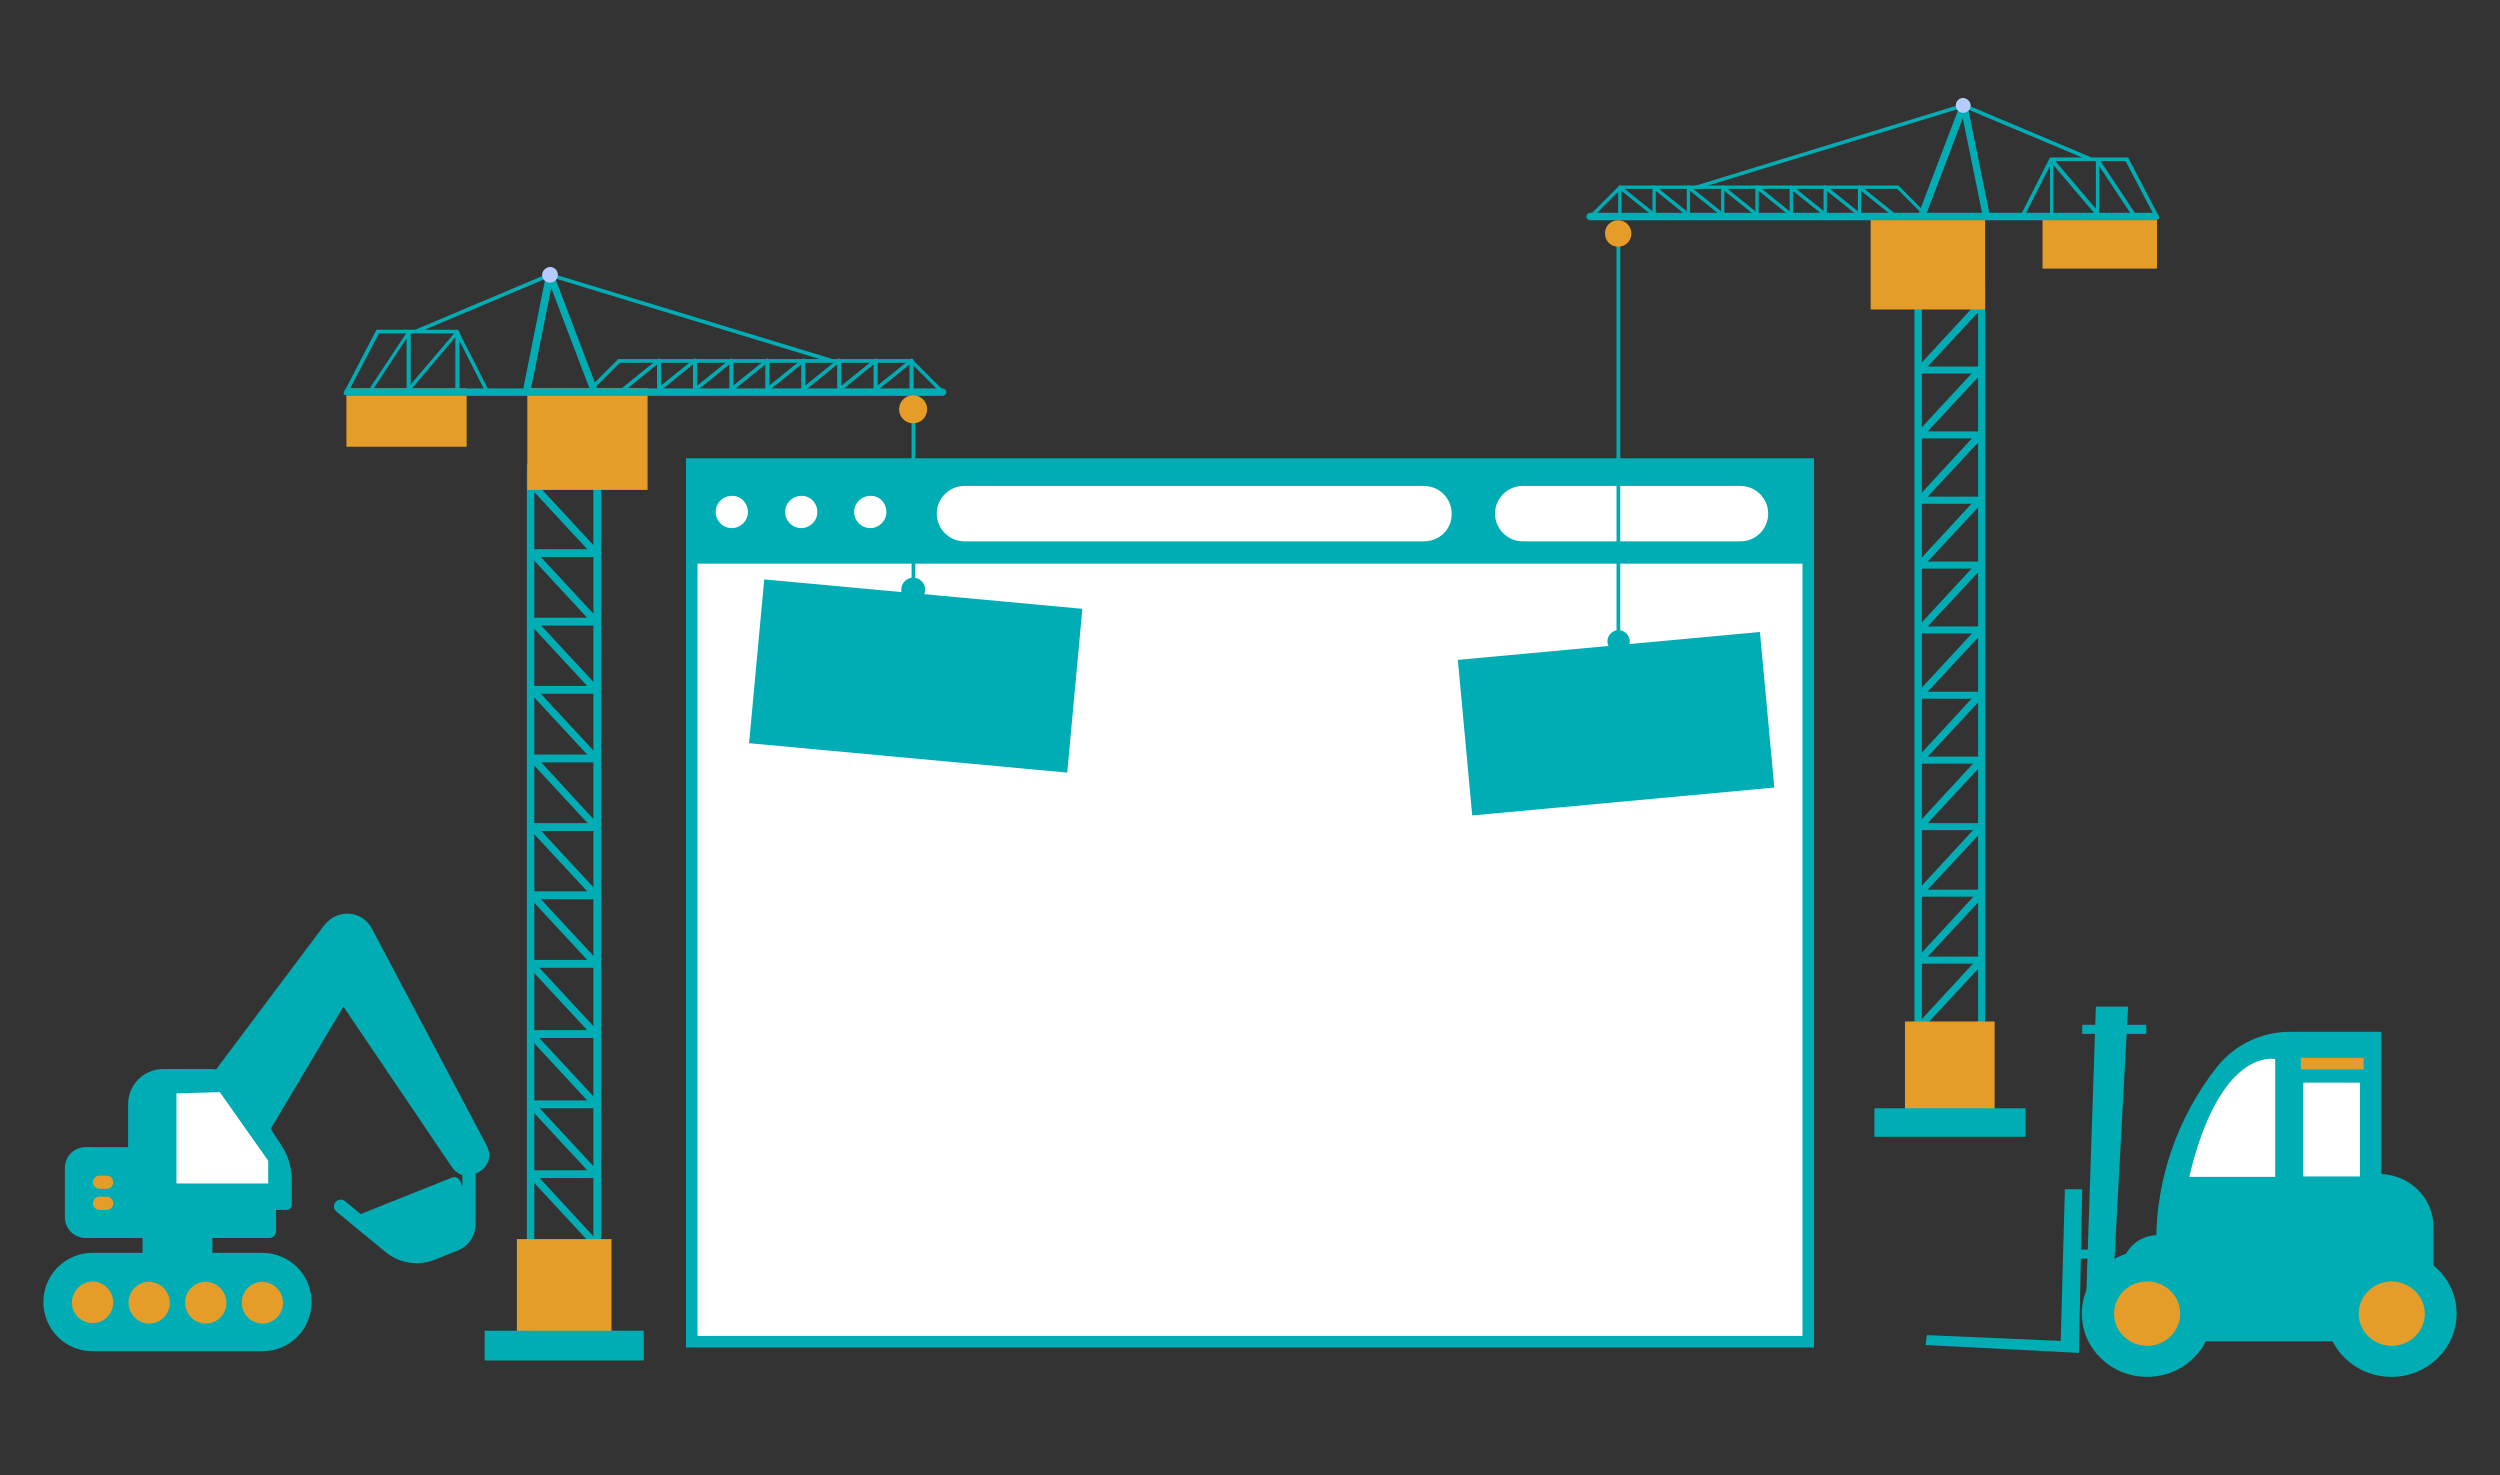 <?xml version="1.0" encoding="utf-8"?>
<!-- Generator: Adobe Illustrator 22.1.0, SVG Export Plug-In . SVG Version: 6.00 Build 0)  -->
<svg version="1.1" id="Layer_1" xmlns="http://www.w3.org/2000/svg" xmlns:xlink="http://www.w3.org/1999/xlink" x="0px" y="0px"
	 viewBox="0 0 605 357" style="enable-background:new 0 0 605 357;" xml:space="preserve">
<rect x="0" y="0" width="605" height="357" fill="#333333" stroke="none"/>
<style type="text/css">
	.st0{fill:#00ADB4;}
	.st1{fill:#FFFFFF;}
	.st2{fill:#E69C28;}
	.st3{fill:#9DD8FF;}
	.st4{fill:#B6CCFF;}
</style>
<g>
	<rect x="167.4" y="112.3" class="st0" width="270.2" height="212.4"/>
	<rect x="167.4" y="136.4" class="st1" width="270.2" height="188.3"/>
	<path class="st1" d="M181,123.9c0,2.2-1.8,3.9-3.9,3.9c-2.2,0-3.9-1.8-3.9-3.9c0-2.2,1.8-3.9,3.9-3.9
		C179.2,119.9,181,121.7,181,123.9z"/>
	<path class="st1" d="M197.8,123.9c0,2.2-1.8,3.9-3.9,3.9c-2.2,0-3.9-1.8-3.9-3.9c0-2.2,1.8-3.9,3.9-3.9
		C196,119.9,197.8,121.7,197.8,123.9z"/>
	<path class="st1" d="M214.5,123.9c0,2.2-1.8,3.9-3.9,3.9c-2.2,0-3.9-1.8-3.9-3.9c0-2.2,1.8-3.9,3.9-3.9
		C212.8,119.9,214.5,121.7,214.5,123.9z"/>
	<path class="st1" d="M344.6,131H233.4c-3.7,0-6.7-3-6.7-6.7l0,0c0-3.7,3-6.7,6.7-6.7h111.2c3.7,0,6.7,3,6.7,6.7l0,0
		C351.4,128,348.4,131,344.6,131z"/>
	<path class="st1" d="M421.2,131h-52.7c-3.7,0-6.7-3-6.7-6.7l0,0c0-3.7,3-6.7,6.7-6.7h52.7c3.7,0,6.7,3,6.7,6.7l0,0
		C427.9,128,424.9,131,421.2,131z"/>
	<g>
		<path class="st0" d="M439,326.1H166V110.9H439V326.1z M168.8,323.3h267.4V113.7H168.8V323.3z"/>
	</g>
	
		<rect x="183.1" y="143.7" transform="matrix(-0.996 -9.203002e-02 9.203002e-02 -0.996 427.413 346.948)" class="st0" width="77.3" height="39.8"/>
	<g>
		<path class="st0" d="M128.3,302.1h15.9c0.4,0,0.7-0.2,0.8-0.6c0.1-0.3,0.1-0.7-0.2-1L129.6,284l-1.3,1.2l13.9,15h-13.8V302.1z"/>
	</g>
	<g>
		<path class="st0" d="M127.5,112.3h18v197.2h-18V112.3z M143.6,114.2h-14.3v193.5h14.3V114.2z"/>
	</g>
	
		<rect x="125" y="299.9" transform="matrix(-1 -1.224647e-16 1.224647e-16 -1 272.988 624.865)" class="st2" width="22.9" height="25.1"/>
	<g>
		<path class="st0" d="M128.3,234.2h15.9c0.4,0,0.7-0.2,0.8-0.6c0.1-0.3,0.1-0.7-0.2-1l-15.3-16.5l-1.3,1.2l13.9,15h-13.8V234.2z"/>
	</g>
	<g>
		<path class="st0" d="M128.3,251.2h15.9c0.4,0,0.7-0.2,0.8-0.6c0.1-0.3,0.1-0.7-0.2-1l-15.3-16.5l-1.3,1.2l13.9,15h-13.8V251.2z"/>
	</g>
	<g>
		<path class="st0" d="M128.3,268.2h15.9c0.4,0,0.7-0.2,0.8-0.6c0.1-0.3,0.1-0.7-0.2-1l-15.3-16.5l-1.3,1.2l13.9,15h-13.8V268.2z"/>
	</g>
	<g>
		<path class="st0" d="M128.3,285.1h15.9c0.4,0,0.7-0.2,0.8-0.6c0.1-0.3,0.1-0.7-0.2-1l-15.3-16.5l-1.3,1.2l13.9,15h-13.8V285.1z"/>
	</g>
	<g>
		<path class="st0" d="M128.3,217.6h15.9c0.4,0,0.7-0.2,0.8-0.6c0.1-0.3,0.1-0.7-0.2-1l-15.3-16.5l-1.3,1.2l13.9,15h-13.8V217.6z"/>
	</g>
	<g>
		<path class="st0" d="M128.3,201.1h15.9c0.4,0,0.7-0.2,0.8-0.6c0.1-0.3,0.1-0.7-0.2-1L129.6,183l-1.3,1.2l13.9,15h-13.8V201.1z"/>
	</g>
	<g>
		<path class="st0" d="M128.3,184.5h15.9c0.4,0,0.7-0.2,0.8-0.6c0.1-0.3,0.1-0.7-0.2-1l-15.3-16.5l-1.3,1.2l13.9,15h-13.8V184.5z"/>
	</g>
	<g>
		<path class="st0" d="M128.3,167.9h15.9c0.4,0,0.7-0.2,0.8-0.6c0.1-0.3,0.1-0.7-0.2-1l-15.3-16.5l-1.3,1.2l13.9,15h-13.8V167.9z"/>
	</g>
	<g>
		<path class="st0" d="M128.3,151.4h15.9c0.4,0,0.7-0.2,0.8-0.6c0.1-0.3,0.1-0.7-0.2-1l-15.3-16.5l-1.3,1.2l13.9,15h-13.8V151.4z"/>
	</g>
	<g>
		<path class="st0" d="M128.3,134.8h15.9c0.4,0,0.7-0.2,0.8-0.6c0.1-0.3,0.1-0.7-0.2-1l-15.3-16.5l-1.3,1.2l13.9,15h-13.8V134.8z"/>
	</g>
	<g>
		<path class="st0" d="M128.3,118.2h15.9c0.4,0,0.7-0.2,0.8-0.6c0.1-0.3,0.1-0.7-0.2-1l-15.3-16.5l-1.3,1.2l13.9,15h-13.8V118.2z"/>
	</g>
	
		<rect x="127.5" y="94" transform="matrix(-1 -1.224647e-16 1.224647e-16 -1 284.214 212.561)" class="st2" width="29.1" height="24.6"/>
	
		<rect x="83.7" y="94" transform="matrix(-1 -1.224647e-16 1.224647e-16 -1 196.633 202.106)" class="st2" width="29.1" height="14.1"/>
	<g>
		<path class="st0" d="M84.2,95.8h143.9c0.5,0,0.9-0.4,0.9-0.9c0-0.5-0.4-0.9-0.9-0.9H84.2c-0.5,0-0.9,0.4-0.9,0.9
			C83.3,95.4,83.7,95.8,84.2,95.8z"/>
	</g>
	<g>
		<rect x="220.6" y="99.2" class="st0" width="0.9" height="42.3"/>
	</g>
	<path class="st3" d="M135.7,94.3"/>
	
		<rect x="117.2" y="322.1" transform="matrix(-1 -1.224647e-16 1.224647e-16 -1 272.988 651.337)" class="st0" width="38.5" height="7.2"/>
	<g>
		<path class="st0" d="M142,95.6c0.1,0,0.2,0,0.3-0.1l7.7-7.7h70.4l7.2,7.2c0.2,0.2,0.5,0.2,0.6,0c0.2-0.2,0.2-0.5,0-0.6l-7.5-7.5
			h-71.1l-7.9,7.9c-0.2,0.2-0.2,0.5,0,0.6C141.8,95.5,141.9,95.6,142,95.6z"/>
	</g>
	<g>
		<path class="st0" d="M83.6,95.6c0.2,0,0.3-0.1,0.4-0.2l7.7-14.7h18.6l7.2,14.2c0.1,0.2,0.4,0.3,0.6,0.2c0.2-0.1,0.3-0.4,0.2-0.6
			l-7.5-14.7H91.1l-7.9,15.2c-0.1,0.2,0,0.5,0.2,0.6C83.5,95.5,83.5,95.6,83.6,95.6z"/>
	</g>
	<ellipse transform="matrix(0.987 -0.159 0.159 0.987 -12.922 36.279)" class="st2" cx="221" cy="99.2" rx="3.4" ry="3.4"/>
	<g>
		<path class="st0" d="M201.1,87.7c0.2,0,0.4-0.1,0.4-0.3c0.1-0.2-0.1-0.5-0.3-0.6l-68-20.7c-0.1,0-0.2,0-0.3,0l-32.2,13.6
			c-0.2,0.1-0.3,0.4-0.2,0.6c0.1,0.2,0.4,0.3,0.6,0.2L133.1,67L201,87.7C201,87.7,201.1,87.7,201.1,87.7z"/>
	</g>
	<g>
		<path class="st0" d="M143.8,95.6c0.1,0,0.2,0,0.3-0.1c0.5-0.2,0.7-0.7,0.5-1.2l-10.7-28.2c-0.1-0.4-0.5-0.6-0.9-0.6
			c-0.4,0-0.7,0.3-0.8,0.7l-5.5,27.5c-0.1,0.5,0.2,1,0.7,1.1c0.5,0.1,1-0.2,1.1-0.7l4.9-24.4l9.6,25.2
			C143.1,95.4,143.4,95.6,143.8,95.6z"/>
	</g>
	<path class="st4" d="M131.2,66.5c0,1,0.8,1.9,1.9,1.9c1,0,1.9-0.8,1.9-1.9c0-1-0.8-1.9-1.9-1.9C132.1,64.7,131.2,65.5,131.2,66.5z"
		/>
	<g>
		<path class="st0" d="M210.8,95.6c0.1,0,0.2,0,0.3-0.1l9-7.3v6.8c0,0.3,0.2,0.5,0.5,0.5c0.3,0,0.5-0.2,0.5-0.5v-7.8
			c0-0.2-0.1-0.3-0.3-0.4c-0.2-0.1-0.3-0.1-0.5,0.1l-9.8,7.9c-0.2,0.2-0.2,0.4-0.1,0.6C210.5,95.6,210.6,95.6,210.8,95.6z"/>
	</g>
	<g>
		<path class="st0" d="M202.1,95.6c0.1,0,0.2,0,0.3-0.1l9-7.3v6.8c0,0.3,0.2,0.5,0.5,0.5c0.3,0,0.5-0.2,0.5-0.5v-7.8
			c0-0.2-0.1-0.3-0.3-0.4c-0.2-0.1-0.3-0.1-0.5,0.1l-9.8,7.9c-0.2,0.2-0.2,0.4-0.1,0.6C201.8,95.6,201.9,95.6,202.1,95.6z"/>
	</g>
	<g>
		<path class="st0" d="M193.3,95.6c0.1,0,0.2,0,0.3-0.1l9-7.3v6.8c0,0.3,0.2,0.5,0.5,0.5c0.3,0,0.5-0.2,0.5-0.5v-7.8
			c0-0.2-0.1-0.3-0.3-0.4c-0.2-0.1-0.3-0.1-0.5,0.1l-9.8,7.9c-0.2,0.2-0.2,0.4-0.1,0.6C193.1,95.6,193.2,95.6,193.3,95.6z"/>
	</g>
	<g>
		<path class="st0" d="M184.6,95.6c0.1,0,0.2,0,0.3-0.1l9-7.3v6.8c0,0.3,0.2,0.5,0.5,0.5c0.3,0,0.5-0.2,0.5-0.5v-7.8
			c0-0.2-0.1-0.3-0.3-0.4c-0.2-0.1-0.3-0.1-0.5,0.1l-9.8,7.9c-0.2,0.2-0.2,0.4-0.1,0.6C184.3,95.6,184.5,95.6,184.6,95.6z"/>
	</g>
	<g>
		<path class="st0" d="M175.9,95.6c0.1,0,0.2,0,0.3-0.1l9-7.3v6.8c0,0.3,0.2,0.5,0.5,0.5s0.5-0.2,0.5-0.5v-7.8
			c0-0.2-0.1-0.3-0.3-0.4c-0.2-0.1-0.3-0.1-0.5,0.1l-9.8,7.9c-0.2,0.2-0.2,0.4-0.1,0.6C175.6,95.6,175.8,95.6,175.9,95.6z"/>
	</g>
	<g>
		<path class="st0" d="M167.2,95.6c0.1,0,0.2,0,0.3-0.1l9-7.3v6.8c0,0.3,0.2,0.5,0.5,0.5c0.3,0,0.5-0.2,0.5-0.5v-7.8
			c0-0.2-0.1-0.3-0.3-0.4c-0.2-0.1-0.3-0.1-0.5,0.1l-9.8,7.9c-0.2,0.2-0.2,0.4-0.1,0.6C166.9,95.6,167,95.6,167.2,95.6z"/>
	</g>
	<g>
		<path class="st0" d="M158.4,95.6c0.1,0,0.2,0,0.3-0.1l9-7.3v6.8c0,0.3,0.2,0.5,0.5,0.5c0.3,0,0.5-0.2,0.5-0.5v-7.8
			c0-0.2-0.1-0.3-0.3-0.4c-0.2-0.1-0.3-0.1-0.5,0.1l-9.8,7.9c-0.2,0.2-0.2,0.4-0.1,0.6C158.2,95.6,158.3,95.6,158.4,95.6z"/>
	</g>
	<g>
		<path class="st0" d="M149.7,95.6c0.1,0,0.2,0,0.3-0.1l9-7.3v6.8c0,0.3,0.2,0.5,0.5,0.5c0.3,0,0.5-0.2,0.5-0.5v-7.8
			c0-0.2-0.1-0.3-0.3-0.4c-0.2-0.1-0.3-0.1-0.5,0.1l-9.8,7.9c-0.2,0.2-0.2,0.4-0.1,0.6C149.4,95.6,149.6,95.6,149.7,95.6z"/>
	</g>
	<g>
		<path class="st0" d="M98.1,95.6c0.1,0,0.3-0.1,0.4-0.2l11.7-13.8v13.4c0,0.3,0.2,0.5,0.5,0.5c0.3,0,0.5-0.2,0.5-0.5V80.4
			c0-0.2-0.1-0.4-0.3-0.4c-0.2-0.1-0.4,0-0.5,0.1L97.8,94.9c-0.2,0.2-0.1,0.5,0.1,0.6C97.9,95.6,98,95.6,98.1,95.6z"/>
	</g>
	<g>
		<path class="st0" d="M89.1,95.6c0.1,0,0.3-0.1,0.4-0.2l8.9-13.5v13.1c0,0.3,0.2,0.5,0.5,0.5c0.3,0,0.5-0.2,0.5-0.5V80.4
			c0-0.2-0.1-0.4-0.3-0.4c-0.2-0.1-0.4,0-0.5,0.2l-9.8,14.8c-0.1,0.2-0.1,0.5,0.1,0.6C89,95.6,89,95.6,89.1,95.6z"/>
	</g>
	<path class="st0" d="M218.1,142.7c0,1.6,1.3,2.9,2.9,2.9c1.6,0,2.9-1.3,2.9-2.9s-1.3-2.9-2.9-2.9
		C219.4,139.8,218.1,141.1,218.1,142.7z"/>
	
		<rect x="354.3" y="156.2" transform="matrix(0.996 -9.202734e-02 9.202734e-02 0.996 -14.458 36.721)" class="st0" width="73.4" height="37.8"/>
	<g>
		<path class="st0" d="M479.6,249.3h-15.1c-0.3,0-0.7-0.2-0.8-0.5c-0.1-0.3-0.1-0.7,0.2-0.9l14.5-15.7l1.3,1.2l-13.2,14.2h13.1
			V249.3z"/>
	</g>
	<g>
		<path class="st0" d="M480.4,256.4h-17.1V69h17.1V256.4z M465.1,254.6h13.6V70.8h-13.6V254.6z"/>
	</g>
	<rect x="461" y="247.2" class="st2" width="21.7" height="23.9"/>
	<g>
		<path class="st0" d="M479.6,184.8h-15.1c-0.3,0-0.7-0.2-0.8-0.5c-0.1-0.3-0.1-0.7,0.2-0.9l14.5-15.7l1.3,1.2l-13.2,14.2h13.1
			V184.8z"/>
	</g>
	<g>
		<path class="st0" d="M479.6,200.9h-15.1c-0.3,0-0.7-0.2-0.8-0.5c-0.1-0.3-0.1-0.7,0.2-0.9l14.5-15.7l1.3,1.2l-13.2,14.2h13.1
			V200.9z"/>
	</g>
	<g>
		<path class="st0" d="M479.6,217h-15.1c-0.3,0-0.7-0.2-0.8-0.5c-0.1-0.3-0.1-0.7,0.2-0.9l14.5-15.7l1.3,1.2l-13.2,14.2h13.1V217z"
			/>
	</g>
	<g>
		<path class="st0" d="M479.6,233.2h-15.1c-0.3,0-0.7-0.2-0.8-0.5c-0.1-0.3-0.1-0.7,0.2-0.9l14.5-15.7l1.3,1.2l-13.2,14.2h13.1
			V233.2z"/>
	</g>
	<g>
		<path class="st0" d="M479.6,169.1h-15.1c-0.3,0-0.7-0.2-0.8-0.5c-0.1-0.3-0.1-0.7,0.2-0.9l14.5-15.7l1.3,1.2l-13.2,14.2h13.1
			V169.1z"/>
	</g>
	<g>
		<path class="st0" d="M479.6,153.3h-15.1c-0.3,0-0.7-0.2-0.8-0.5c-0.1-0.3-0.1-0.7,0.2-0.9l14.5-15.7l1.3,1.2l-13.2,14.2h13.1
			V153.3z"/>
	</g>
	<g>
		<path class="st0" d="M479.6,137.6h-15.1c-0.3,0-0.7-0.2-0.8-0.5c-0.1-0.3-0.1-0.7,0.2-0.9l14.5-15.7l1.3,1.2l-13.2,14.2h13.1
			V137.6z"/>
	</g>
	<g>
		<path class="st0" d="M479.6,121.9h-15.1c-0.3,0-0.7-0.2-0.8-0.5c-0.1-0.3-0.1-0.7,0.2-0.9l14.5-15.7l1.3,1.2l-13.2,14.2h13.1
			V121.9z"/>
	</g>
	<g>
		<path class="st0" d="M479.6,106.1h-15.1c-0.3,0-0.7-0.2-0.8-0.5c-0.1-0.3-0.1-0.7,0.2-0.9l14.5-15.7l1.3,1.2l-13.2,14.2h13.1
			V106.1z"/>
	</g>
	<g>
		<path class="st0" d="M479.6,90.4h-15.1c-0.3,0-0.7-0.2-0.8-0.5c-0.1-0.3-0.1-0.7,0.2-0.9l14.5-15.7l1.3,1.2l-13.2,14.2h13.1V90.4z
			"/>
	</g>
	<g>
		<path class="st0" d="M479.6,74.6h-15.1c-0.3,0-0.7-0.2-0.8-0.5c-0.1-0.3-0.1-0.7,0.2-0.9l14.5-15.7l1.3,1.2l-13.2,14.2h13.1V74.6z
			"/>
	</g>
	<rect x="452.7" y="51.6" class="st2" width="27.7" height="23.3"/>
	<rect x="494.3" y="51.6" class="st2" width="27.7" height="13.4"/>
	<g>
		<path class="st0" d="M521.5,53.3H384.8c-0.5,0-0.9-0.4-0.9-0.9c0-0.5,0.4-0.9,0.9-0.9h136.7c0.5,0,0.9,0.4,0.9,0.9
			C522.4,52.9,522,53.3,521.5,53.3z"/>
	</g>
	<g>
		<rect x="391.2" y="56.5" class="st0" width="0.9" height="97.5"/>
	</g>
	<path class="st3" d="M472.7,51.9"/>
	<rect x="453.6" y="268.2" class="st0" width="36.6" height="6.9"/>
	<g>
		<path class="st0" d="M466.7,53.1c-0.1,0-0.2,0-0.3-0.1l-7.3-7.3h-66.8l-6.9,6.9c-0.2,0.2-0.4,0.2-0.6,0c-0.2-0.2-0.2-0.4,0-0.6
			l7.1-7.1h67.5l7.5,7.5c0.2,0.2,0.2,0.4,0,0.6C466.9,53.1,466.8,53.1,466.7,53.1z"/>
	</g>
	<g>
		<path class="st0" d="M522.1,53.1c-0.2,0-0.3-0.1-0.4-0.2l-7.3-13.9h-17.7l-6.9,13.5c-0.1,0.2-0.4,0.3-0.6,0.2
			c-0.2-0.1-0.3-0.4-0.2-0.6l7.1-14H515l7.5,14.4c0.1,0.2,0,0.5-0.2,0.6C522.2,53.1,522.2,53.1,522.1,53.1z"/>
	</g>
	<path class="st2" d="M394.8,56.5c0,1.8-1.4,3.2-3.2,3.2c-1.8,0-3.2-1.4-3.2-3.2c0-1.8,1.4-3.2,3.2-3.2
		C393.4,53.3,394.8,54.8,394.8,56.5z"/>
	<g>
		<path class="st0" d="M410.5,45.7c-0.2,0-0.4-0.1-0.4-0.3c-0.1-0.2,0.1-0.5,0.3-0.5L475,25.1c0.1,0,0.2,0,0.3,0l30.6,12.9
			c0.2,0.1,0.3,0.3,0.2,0.6c-0.1,0.2-0.3,0.3-0.6,0.2L475.1,26l-64.4,19.7C410.6,45.7,410.6,45.7,410.5,45.7z"/>
	</g>
	<g>
		<path class="st0" d="M465,53.2c-0.1,0-0.2,0-0.3-0.1c-0.5-0.2-0.7-0.7-0.5-1.1l10.2-26.8c0.1-0.4,0.5-0.6,0.9-0.6
			c0.4,0,0.7,0.3,0.8,0.7l5.3,26.1c0.1,0.5-0.2,0.9-0.7,1c-0.5,0.1-0.9-0.2-1-0.7l-4.7-23.1l-9.1,23.9
			C465.6,52.9,465.3,53.2,465,53.2z"/>
	</g>
	<path class="st4" d="M476.9,25.5c0,1-0.8,1.8-1.8,1.8c-1,0-1.8-0.8-1.8-1.8s0.8-1.8,1.8-1.8C476.1,23.8,476.9,24.6,476.9,25.5z"/>
	<g>
		<path class="st0" d="M401.3,53.2c-0.1,0-0.2,0-0.3-0.1l-8.6-6.9v6.5c0,0.2-0.2,0.4-0.4,0.4c-0.2,0-0.4-0.2-0.4-0.4v-7.4
			c0-0.2,0.1-0.3,0.2-0.4c0.2-0.1,0.3-0.1,0.5,0.1l9.3,7.5c0.2,0.2,0.2,0.4,0.1,0.6C401.6,53.1,401.5,53.2,401.3,53.2z"/>
	</g>
	<g>
		<path class="st0" d="M409.6,53.2c-0.1,0-0.2,0-0.3-0.1l-8.6-6.9v6.5c0,0.2-0.2,0.4-0.4,0.4c-0.2,0-0.4-0.2-0.4-0.4v-7.4
			c0-0.2,0.1-0.3,0.2-0.4c0.2-0.1,0.3-0.1,0.5,0.1l9.3,7.5c0.2,0.2,0.2,0.4,0.1,0.6C409.9,53.1,409.7,53.2,409.6,53.2z"/>
	</g>
	<g>
		<path class="st0" d="M417.9,53.2c-0.1,0-0.2,0-0.3-0.1l-8.6-6.9v6.5c0,0.2-0.2,0.4-0.4,0.4c-0.2,0-0.4-0.2-0.4-0.4v-7.4
			c0-0.2,0.1-0.3,0.2-0.4c0.2-0.1,0.3-0.1,0.5,0.1l9.3,7.5c0.2,0.2,0.2,0.4,0.1,0.6C418.2,53.1,418,53.2,417.9,53.2z"/>
	</g>
	<g>
		<path class="st0" d="M426.2,53.2c-0.1,0-0.2,0-0.3-0.1l-8.6-6.9v6.5c0,0.2-0.2,0.4-0.4,0.4c-0.2,0-0.4-0.2-0.4-0.4v-7.4
			c0-0.2,0.1-0.3,0.2-0.4c0.2-0.1,0.3-0.1,0.5,0.1l9.3,7.5c0.2,0.2,0.2,0.4,0.1,0.6C426.4,53.1,426.3,53.2,426.2,53.2z"/>
	</g>
	<g>
		<path class="st0" d="M434.5,53.2c-0.1,0-0.2,0-0.3-0.1l-8.6-6.9v6.5c0,0.2-0.2,0.4-0.4,0.4c-0.2,0-0.4-0.2-0.4-0.4v-7.4
			c0-0.2,0.1-0.3,0.2-0.4c0.2-0.1,0.3-0.1,0.5,0.1l9.3,7.5c0.2,0.2,0.2,0.4,0.1,0.6C434.7,53.1,434.6,53.2,434.5,53.2z"/>
	</g>
	<g>
		<path class="st0" d="M442.8,53.2c-0.1,0-0.2,0-0.3-0.1l-8.6-6.9v6.5c0,0.2-0.2,0.4-0.4,0.4c-0.2,0-0.4-0.2-0.4-0.4v-7.4
			c0-0.2,0.1-0.3,0.2-0.4c0.1-0.1,0.3-0.1,0.5,0.1l9.3,7.5c0.2,0.2,0.2,0.4,0.1,0.6C443,53.1,442.9,53.2,442.8,53.2z"/>
	</g>
	<g>
		<path class="st0" d="M451,53.2c-0.1,0-0.2,0-0.3-0.1l-8.6-6.9v6.5c0,0.2-0.2,0.4-0.4,0.4c-0.2,0-0.4-0.2-0.4-0.4v-7.4
			c0-0.2,0.1-0.3,0.2-0.4c0.1-0.1,0.3-0.1,0.5,0.1l9.3,7.5c0.2,0.2,0.2,0.4,0.1,0.6C451.3,53.1,451.2,53.2,451,53.2z"/>
	</g>
	<g>
		<path class="st0" d="M459.3,53.2c-0.1,0-0.2,0-0.3-0.1l-8.6-6.9v6.5c0,0.2-0.2,0.4-0.4,0.4c-0.2,0-0.4-0.2-0.4-0.4v-7.4
			c0-0.2,0.1-0.3,0.2-0.4c0.2-0.1,0.3-0.1,0.5,0.1l9.3,7.5c0.2,0.2,0.2,0.4,0.1,0.6C459.6,53.1,459.5,53.2,459.3,53.2z"/>
	</g>
	<g>
		<path class="st0" d="M508.3,53.2c-0.1,0-0.2-0.1-0.3-0.2l-11.1-13.1v12.7c0,0.2-0.2,0.4-0.4,0.4c-0.2,0-0.4-0.2-0.4-0.4V38.7
			c0-0.2,0.1-0.3,0.3-0.4c0.2-0.1,0.4,0,0.5,0.1l11.9,14c0.2,0.2,0.1,0.5-0.1,0.6C508.5,53.2,508.4,53.2,508.3,53.2z"/>
	</g>
	<g>
		<path class="st0" d="M516.9,53.2c-0.1,0-0.3-0.1-0.4-0.2L508,40.2v12.5c0,0.2-0.2,0.4-0.4,0.4s-0.4-0.2-0.4-0.4V38.7
			c0-0.2,0.1-0.4,0.3-0.4c0.2-0.1,0.4,0,0.5,0.2l9.3,14c0.1,0.2,0.1,0.5-0.1,0.6C517,53.2,516.9,53.2,516.9,53.2z"/>
	</g>
	<path class="st0" d="M394.4,155.2c0,1.5-1.2,2.7-2.7,2.7c-1.5,0-2.7-1.2-2.7-2.7s1.2-2.7,2.7-2.7
		C393.1,152.5,394.4,153.7,394.4,155.2z"/>
	<polygon class="st0" points="507.2,243.6 504.8,315.8 511.1,315.8 515,243.6 	"/>
	<polygon class="st0" points="499.7,287.8 503.9,287.8 503.1,327.4 466,325.5 466.3,323.1 498.7,324.5 	"/>
	<path class="st0" d="M554.1,249.7h22.2v54.8h-54.5v-4c0-15.3,5.2-30.2,14.7-42.3l0,0C540.7,252.9,547.2,249.7,554.1,249.7z"/>
	<path class="st0" d="M568.1,284.1h7.6c7.3,0,13.2,5.7,13.2,12.8v21.1h-21.1v6.6h-43.6v-16.5h-10.7v-0.8c0-4.6,3.9-8.4,8.7-8.4h45.9
		V284.1z"/>
	<ellipse class="st0" cx="519.6" cy="317.9" rx="15.8" ry="15.3"/>
	<path class="st2" d="M527.6,317.9c0,4.3-3.6,7.8-8,7.8s-8-3.5-8-7.8c0-4.3,3.6-7.8,8-7.8S527.6,313.6,527.6,317.9z"/>
	<ellipse class="st0" cx="578.7" cy="317.9" rx="15.8" ry="15.3"/>
	<path class="st2" d="M586.8,317.9c0,4.3-3.6,7.8-8,7.8c-4.4,0-8-3.5-8-7.8c0-4.3,3.6-7.8,8-7.8
		C583.2,310.2,586.8,313.6,586.8,317.9z"/>
	<path class="st1" d="M529.8,284.8h20.8v-28.5C550.6,256.3,537.3,253.2,529.8,284.8z"/>
	<rect x="501" y="302.4" class="st0" width="5.4" height="2.2"/>
	<rect x="503.9" y="248" class="st0" width="15.5" height="2.2"/>
	<rect x="556.8" y="256" class="st2" width="15.2" height="2.8"/>
	<rect x="557.4" y="262" class="st1" width="13.7" height="22.7"/>
	<path class="st0" d="M117.5,276.7l-27.3-51.6c-1.1-2.4-3.4-4-6.2-4c-2.3,0-4.3,1.2-5.6,2.9c0,0,0,0,0,0l-26.1,34.8
		c-0.4,0-0.7-0.1-1.1-0.1H39.5c-4.7,0-8.5,3.8-8.5,8.5v10.4H20.7c-2.8,0-5,2.3-5,5v12c0,2.8,2.3,5,5,5h13.8v3.6H22.4
		c-6.6,0-11.9,5.3-11.9,11.9c0,6.6,5.3,11.9,11.9,11.9h41.1c6.6,0,11.9-5.3,11.9-11.9c0-6.6-5.3-11.9-11.9-11.9H51.4v-3.6h13.8
		c0.9,0,1.6-0.7,1.6-1.6v-5.2h1.8c0,0,0,0,0.1,0c0,0,0.1,0,0.1,0c0,0,0,0,0.1,0c0,0,0.1,0,0.1,0c0,0,0.1,0,0.1,0c0,0,0,0,0.1,0
		c0,0,0,0,0.1,0c0,0,0.1,0,0.1,0c0,0,0,0,0,0c0.1,0,0.2-0.1,0.3-0.1c0,0,0,0,0.1,0c0,0,0,0,0.1,0c0,0,0,0,0.1-0.1c0,0,0,0,0.1,0
		c0,0,0,0,0,0c0,0,0,0,0.1-0.1c0,0,0,0,0,0c0,0,0.1-0.1,0.1-0.1c0,0,0,0,0,0c0,0,0-0.1,0.1-0.1c0.1-0.2,0.1-0.3,0.2-0.5
		c0-0.1,0-0.1,0-0.2v-6.1c0-3-0.9-6-2.6-8.5l-2.5-3.8l17.6-29.6l26.1,38.6c0.6,1,1.6,1.8,2.7,2.2v2.7l-0.5-1.2
		c-0.2-0.4-0.5-0.7-0.9-0.9c-0.4-0.2-0.8-0.2-1.2,0l-22,8.8l-3.8-3.1c-0.7-0.6-1.7-0.5-2.3,0.2c-0.6,0.7-0.5,1.7,0.2,2.3l11.9,9.8
		c2.2,1.8,4.8,2.7,7.6,2.7c1.5,0,3-0.3,4.4-0.9l5.5-2.2c2.4-0.9,3.9-3.1,4.2-5.4c0-0.1,0.1-0.3,0.1-0.4V284c2-0.7,3.4-2.6,3.4-4.8
		C118.2,278.3,118,277.5,117.5,276.7L117.5,276.7z M113.2,281.1"/>
	<path class="st2" d="M17.4,315.2c0,2.8,2.3,5,5,5c2.8,0,5-2.3,5-5c0-1.8-1-3.5-2.5-4.4c-0.8-0.4-1.6-0.7-2.5-0.7
		C19.6,310.2,17.4,312.5,17.4,315.2L17.4,315.2z M24.2,315.2"/>
	<path class="st2" d="M36.1,320.3c2.8,0,5-2.3,5-5c0-1.8-1-3.5-2.5-4.4c-0.8-0.4-1.6-0.7-2.5-0.7c-2.8,0-5,2.3-5,5
		C31.1,318,33.3,320.3,36.1,320.3L36.1,320.3z M36.1,313.4"/>
	<path class="st2" d="M49.8,320.3c2.8,0,5-2.3,5-5c0-1.8-1-3.5-2.5-4.4c-0.8-0.4-1.6-0.7-2.5-0.7c-2.8,0-5,2.3-5,5
		C44.8,318,47,320.3,49.8,320.3L49.8,320.3z M49.8,313.4"/>
	<path class="st2" d="M63.5,320.3c2.8,0,5-2.3,5-5c0-1.8-1-3.5-2.5-4.4c-0.8-0.4-1.6-0.7-2.5-0.7c-2.8,0-5,2.3-5,5
		C58.5,318,60.7,320.3,63.5,320.3L63.5,320.3z M63.5,313.4"/>
	<path class="st2" d="M24.1,287.7h1.7c0.9,0,1.6-0.7,1.6-1.6c0-0.9-0.7-1.6-1.6-1.6h-1.7c-0.9,0-1.6,0.7-1.6,1.6
		C22.5,287,23.2,287.7,24.1,287.7L24.1,287.7z M24.1,287.7"/>
	<path class="st2" d="M24.1,292.8h1.7c0.9,0,1.6-0.7,1.6-1.6c0-0.9-0.7-1.6-1.6-1.6h-1.7c-0.9,0-1.6,0.7-1.6,1.6
		C22.5,292.1,23.2,292.8,24.1,292.8L24.1,292.8z M24.1,292.8"/>
	<polygon class="st1" points="42.7,264.6 42.7,286.4 64.9,286.4 64.9,280.9 53.2,264.3 	"/>
</g>
</svg>
